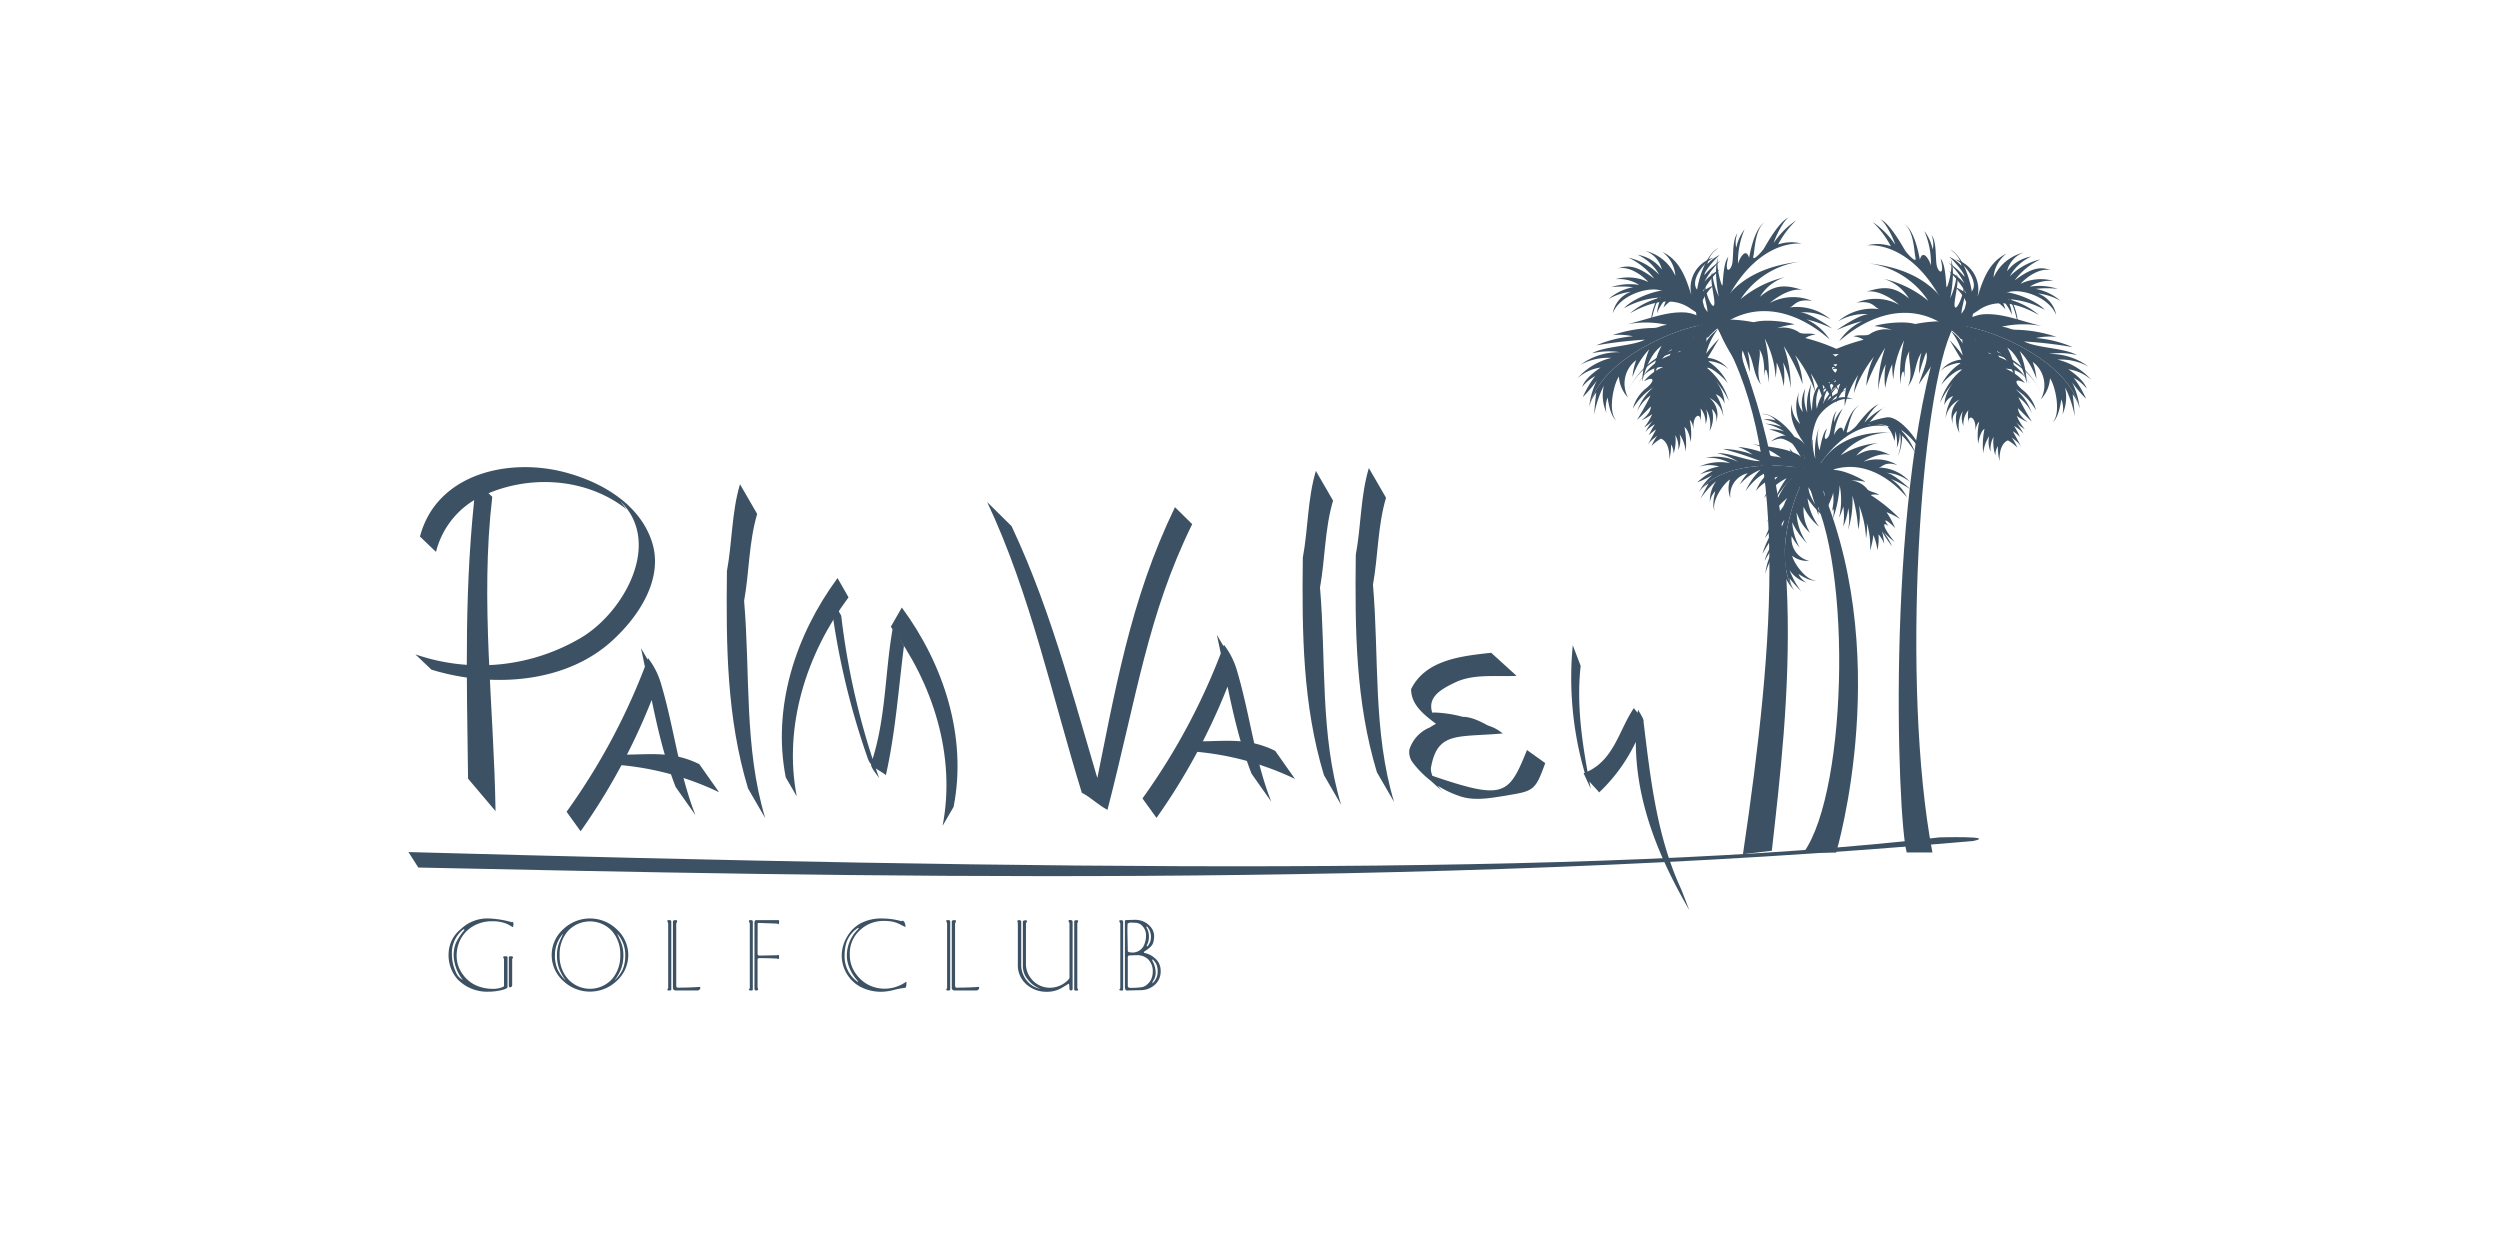 <svg xmlns="http://www.w3.org/2000/svg" xmlns:xlink="http://www.w3.org/1999/xlink" width="280" height="139.085" viewBox="0 0 280 139.085">
  <defs>
    <clipPath id="clip-path">
      <rect id="Rectangle_18798" data-name="Rectangle 18798" width="280" height="139.085" transform="translate(299 1084.772)" fill="#3c5163"/>
    </clipPath>
    <clipPath id="clip-path-2">
      <rect id="Rectangle_18797" data-name="Rectangle 18797" width="188.503" height="86.736" fill="#3c5163"/>
    </clipPath>
  </defs>
  <g id="Palm_Valley_Golf_Club" data-name="Palm Valley Golf  Club" transform="translate(-299 -1084.772)" clip-path="url(#clip-path)">
    <g id="Group_35960" data-name="Group 35960" transform="translate(344.748 1109.116)">
      <g id="Group_35959" data-name="Group 35959" transform="translate(0)">
        <g id="Group_35958" data-name="Group 35958" clip-path="url(#clip-path-2)">
          <path id="Path_88685" data-name="Path 88685" d="M14.126,125.028a.181.181,0,0,1-.047.1.22.22,0,0,0-.047.137v2.9a.208.208,0,0,1-.08.142.229.229,0,0,1-.146.075q-.15,0-.15-.16v-3.237c0-.056.078-.084.235-.084s.235.043.235.131m.019-3.443a.072.072,0,0,0-.042.019.076.076,0,0,1-.033.019c-.126-.082-.32-.2-.584-.339a4.145,4.145,0,0,0-1.646-.31,4.159,4.159,0,0,0-2.108.508,3.659,3.659,0,0,0-1.449,1.449,4,4,0,0,0-.47,2,3.431,3.431,0,0,0,.715,2.028,3.659,3.659,0,0,0,1.713,1.3,4.673,4.673,0,0,0,1.6.282,2.892,2.892,0,0,0,1.176-.216c.069-.057.1-.094.1-.113v-2.964a.284.284,0,0,0-.047-.151.255.255,0,0,1-.048-.122c.02-.056.1-.084.245-.084.163,0,.245.028.245.084v3.341q0,.2-.546.338a6.3,6.3,0,0,1-1.581.207,4.606,4.606,0,0,1-3.454-1.374,4.062,4.062,0,0,1-1.016-2.954,3.573,3.573,0,0,1,1.336-2.653,4.3,4.3,0,0,1,2.973-1.224,10.457,10.457,0,0,1,2.634.387.277.277,0,0,0,.189.008.035.035,0,0,1,.047,0,.331.331,0,0,1,.085.264c-.012.087-.025.176-.038.264m-5.476.4a.092.092,0,0,0,.019-.047c0-.038-.038-.056-.113-.056a3.357,3.357,0,0,0-1.289,2.8,4.811,4.811,0,0,0,.443,1.995,1.656,1.656,0,0,0,.781.876,4.673,4.673,0,0,1-1.026-2.7,3.682,3.682,0,0,1,.226-1.393,6.34,6.34,0,0,1,.96-1.477" transform="translate(-2.416 -42.14)" fill="#3c5163"/>
          <path id="Path_88686" data-name="Path 88686" d="M32.612,126.337a3.83,3.83,0,0,1-.951,1.289,5.532,5.532,0,0,0,.772-1.346,4.458,4.458,0,0,0,.245-1.534,3.853,3.853,0,0,0-.207-1.261q-.095-.264-.508-1.148a3.536,3.536,0,0,1,.922,2.419,3.937,3.937,0,0,1-.273,1.581m-.678-4.46a4.317,4.317,0,0,0-6,0,3.882,3.882,0,0,0,0,5.777,4.342,4.342,0,0,0,6,0,3.881,3.881,0,0,0,0-5.777m-.508,5.551a3.332,3.332,0,0,1-4.959.01,3.883,3.883,0,0,1-.932-2.672,3.958,3.958,0,0,1,.913-2.673,3.354,3.354,0,0,1,4.968,0,3.925,3.925,0,0,1,.913,2.664,3.981,3.981,0,0,1-.9,2.671m-6.14-1.1a3.849,3.849,0,0,1-.277-1.571,3.618,3.618,0,0,1,.931-2.419q-.405.866-.5,1.148a3.836,3.836,0,0,0-.208,1.261,4.442,4.442,0,0,0,.245,1.534,5.259,5.259,0,0,0,.762,1.346,3.966,3.966,0,0,1-.955-1.3" transform="translate(-8.606 -42.14)" fill="#3c5163"/>
          <path id="Path_88687" data-name="Path 88687" d="M48.2,128.432c.031,0,.047.019.047.056a.253.253,0,0,1-.014.122.394.394,0,0,1-.052.113.38.38,0,0,0-.085.051.439.439,0,0,1-.085.052H45.428a.253.253,0,0,1-.155-.08.225.225,0,0,1-.09-.165v-7.462c0-.113.1-.169.292-.169.119,0,.179.031.179.094a.686.686,0,0,1-.1.282v6.934c0,.17.056.254.169.254q1.317,0,2.484-.085M45,121.1v7.622c0,.075-.079.113-.236.113-.138,0-.207-.028-.207-.085a.176.176,0,0,1,.047-.113.18.18,0,0,0,.048-.113v-7.2a.472.472,0,0,0-.048-.131.431.431,0,0,1-.047-.161c0-.056.063-.084.188-.084q.255,0,.254.15" transform="translate(-15.563 -42.241)" fill="#3c5163"/>
          <path id="Path_88688" data-name="Path 88688" d="M61.971,121.036q-.019.377-.056.377a.177.177,0,0,1-.113-.037.139.139,0,0,0-.075-.038q-.621-.019-2.042-.075c-.075,0-.119.029-.131.085a.63.63,0,0,0,.009.094l-.009,3.256c0,.15.072.226.217.226l1.91-.038a.214.214,0,0,0,.108-.023.181.181,0,0,1,.089-.023c.057,0,.085.078.085.236s-.025.225-.075.225a.183.183,0,0,1-.108-.023.177.177,0,0,0-.1-.023q-.819-.047-1.948-.047a.158.158,0,0,0-.179.178v2.88a1.154,1.154,0,0,0,.033.348l.033.085c0,.088-.085.132-.254.132q-.16,0-.16-.245v-7.321q0-.309.2-.31h2.457c.075,0,.113.028.113.084m-2.954.066v7.631c0,.068-.057.1-.169.1a.531.531,0,0,1-.254-.056.037.037,0,0,1-.028-.038.221.221,0,0,1,.057-.085.191.191,0,0,0,.056-.112v-7.218a.428.428,0,0,0-.051-.131.4.4,0,0,1-.052-.161c0-.056.062-.084.188-.084q.255,0,.254.15" transform="translate(-20.453 -42.241)" fill="#3c5163"/>
          <path id="Path_88689" data-name="Path 88689" d="M75.142,124.8a3.483,3.483,0,0,0,.178,1.1,4.731,4.731,0,0,0,1.082,1.8.306.306,0,0,1-.047.056c-.031-.007-.05-.015-.056-.028a3.5,3.5,0,0,1-1.412-2.936,5.173,5.173,0,0,1,.075-.866,3.129,3.129,0,0,1,1.449-2.22c.05.057.062.1.038.122a4.1,4.1,0,0,0-1.308,2.974m6.681,3.095c.012-.075,0-.122-.047-.141a4.149,4.149,0,0,1-2.155.763,3.932,3.932,0,0,1-2.314-.564,4.062,4.062,0,0,1-1.487-1.656,3.573,3.573,0,0,1-.348-1.618,3.473,3.473,0,0,1,.546-2,3.84,3.84,0,0,1,3.359-1.741,4.778,4.778,0,0,1,.893.085,3.257,3.257,0,0,1,.734.253q.348.179.706.349a1.264,1.264,0,0,0-.038-.32c-.063-.257-.163-.387-.3-.387a.21.21,0,0,0-.076.02.222.222,0,0,1-.066.019.08.08,0,0,1-.038-.01,7.983,7.983,0,0,0-2.089-.282,4.944,4.944,0,0,0-2.465.565,3.953,3.953,0,0,0-1.5,1.529,4.132,4.132,0,0,0-.569,2.066,3.991,3.991,0,0,0,2.032,3.463,5.055,5.055,0,0,0,2.484.583,6.126,6.126,0,0,0,1.317-.2,9.1,9.1,0,0,1,1.28-.245.18.18,0,0,0,.1-.141c.012-.069.022-.135.028-.2a.76.76,0,0,1,.01-.189" transform="translate(-26.042 -42.14)" fill="#3c5163"/>
          <path id="Path_88690" data-name="Path 88690" d="M96.192,128.432c.031,0,.047.019.047.056a.252.252,0,0,1-.013.122.412.412,0,0,1-.052.113.351.351,0,0,0-.085.051.432.432,0,0,1-.085.052H93.417a.251.251,0,0,1-.156-.08.222.222,0,0,1-.089-.165v-7.462c0-.113.1-.169.291-.169.119,0,.179.031.179.094a.67.67,0,0,1-.1.282v6.934c0,.17.057.254.17.254q1.317,0,2.484-.085m-3.2-7.33v7.622c0,.075-.079.113-.235.113-.138,0-.208-.028-.208-.085a.177.177,0,0,1,.048-.113.176.176,0,0,0,.047-.113v-7.2a.44.44,0,0,0-.047-.131.435.435,0,0,1-.048-.161c0-.056.063-.084.189-.084.17,0,.254.05.254.15" transform="translate(-32.322 -42.241)" fill="#3c5163"/>
          <path id="Path_88691" data-name="Path 88691" d="M111.607,128.751c0,.057-.069.085-.207.085-.157,0-.236-.038-.236-.113V121.1c0-.1.085-.15.254-.15.125,0,.188.028.188.085a.423.423,0,0,1-.047.159.454.454,0,0,0-.047.132v7.2a.173.173,0,0,0,.047.113.178.178,0,0,1,.047.113m-.621-7.547v7.424c0,.126-.053.188-.16.188-.132,0-.2-.062-.2-.188,0-.376-.025-.565-.076-.565a.09.09,0,0,0-.046.019c-.107.07-.342.213-.706.433a3.275,3.275,0,0,1-1.7.452,3.375,3.375,0,0,1-2.146-.715,2.843,2.843,0,0,1-1.1-2.362v-4.516a.674.674,0,0,0-.037-.245.155.155,0,0,1,0-.131c.018-.038.069-.057.15-.057q.264,0,.264.169v4.79a2.752,2.752,0,0,0,.7,1.9,2.393,2.393,0,0,0,1.468.828,2.981,2.981,0,0,1-1.4-1,2.351,2.351,0,0,1-.584-1.473V121.13q0-.17.33-.17c.087,0,.131.032.131.094a.372.372,0,0,1-.057.15.388.388,0,0,0-.057.178v4.471a2.545,2.545,0,0,0,.537,1.58,2.638,2.638,0,0,0,1.233.922,2.715,2.715,0,0,0,.913.16,2.856,2.856,0,0,0,2.07-.912.922.922,0,0,0,.122-.179V121.28a.264.264,0,0,0-.057-.108.193.193,0,0,1-.048-.137q.038-.178.348-.075c.075.025.113.107.113.245" transform="translate(-36.6 -42.231)" fill="#3c5163"/>
          <path id="Path_88692" data-name="Path 88692" d="M123.555,124.541c-.176-.006-.264-.069-.264-.188s-.01-.621-.029-1.506q-.027-.94.01-1.515a.713.713,0,0,1,.442-.122c-.044,0,.119.01.489.028a1.1,1.1,0,0,1,.8.443,1.476,1.476,0,0,1,.33,1.007,2.627,2.627,0,0,1-.273,1.157,1.428,1.428,0,0,1-1.505.7m2.71.6a2.407,2.407,0,0,0-1.139-.536c-.031-.007-.037-.032-.019-.076a.212.212,0,0,1,.048-.094q.865-.517.988-1a2.823,2.823,0,0,0,.1-.677,1.6,1.6,0,0,0-.282-.923,2.232,2.232,0,0,0-1.976-.932c-.1,0-.254,0-.461.01s-.364.01-.471.01c-.057.044-.085.084-.085.122v7.368c0,.22.057.351.169.4l1.722-.038a2.386,2.386,0,0,0,1.548-.682,2.007,2.007,0,0,0,.569-1.453,2.371,2.371,0,0,0-.038-.423,1.77,1.77,0,0,0-.677-1.073m-3.736-4.207c-.125,0-.187.028-.187.085a.368.368,0,0,0,.056.16.423.423,0,0,1,.057.131v7.218a.2.2,0,0,1-.057.117.246.246,0,0,0-.056.09.031.031,0,0,0,.018.029.478.478,0,0,0,.245.055c.113,0,.169-.034.169-.1v-7.631c0-.1-.081-.151-.245-.151m2.983,2.908a.053.053,0,0,1-.038.019.073.073,0,0,1-.056-.038c-.013-.031-.013-.053,0-.066a1.891,1.891,0,0,0,.245-.978,1.853,1.853,0,0,0-.273-1.026.062.062,0,0,1,.01-.094.046.046,0,0,1,.075,0,1.732,1.732,0,0,1,.415,1.138,1.536,1.536,0,0,1-.377,1.044m1.129,2.8a1.733,1.733,0,0,1-.592,1.374.447.447,0,0,1,.07-.254l.156-.273a1.636,1.636,0,0,0,.141-.687,2.738,2.738,0,0,0-.376-1.336c0-.088.016-.132.047-.132s.053.021.085.066c.163.214.251.329.264.349a1.8,1.8,0,0,1,.179.554,2.051,2.051,0,0,1,.028.339m-1.091,1.4a1.212,1.212,0,0,1-.715.4,9.577,9.577,0,0,1-1.223.075c-.213,0-.32-.078-.32-.236v-3.152c0-.169.066-.254.2-.254.087,0,.217,0,.39-.009s.3-.009.381-.009a1.755,1.755,0,0,1,1.3.452,1.857,1.857,0,0,1,.527,1.374,2.228,2.228,0,0,1-.094.649,1.609,1.609,0,0,1-.443.715" transform="translate(-42.727 -42.226)" fill="#3c5163"/>
          <path id="Path_88693" data-name="Path 88693" d="M11.1,45.469c-1.384,11.709-1.066,21.541-.918,33.276l3.078,3.638c-.173-11.727-1.75-23.491-.365-35.2Z" transform="translate(-3.508 -15.88)" fill="#3c5163"/>
          <path id="Path_88694" data-name="Path 88694" d="M1.706,50.763c1.87-7.115,10.085-8.92,16.481-7.131C22.33,44.78,26.4,47.29,27.7,51.4c1.29,4.059-1.426,8.241-4.413,10.978-5.246,4.855-13.583,5.358-20.3,3.29l-1.8-1.714a22.158,22.158,0,0,0,18.56-1.86c4.758-2.81,9.2-10.638,4.382-15.306.25.3.483.633.733.933-4.828-3.809-11.9-4-17.251-.939a9.5,9.5,0,0,0-4.113,5.7Z" transform="translate(-0.416 -15.013)" fill="#3c5163"/>
          <path id="Path_88695" data-name="Path 88695" d="M27.213,92.464a71.848,71.848,0,0,0,9.132-17.2,8.689,8.689,0,0,1,1.446,2.863c1.5,5.057,1.976,9.944,3.851,14.707l-2.213-3.143c-1.957-5.017-2.734-10.32-3.886-15.55l2.064,3.5a69.986,69.986,0,0,1-8.822,17.008Z" transform="translate(-9.504 -25.892)" fill="#3c5163"/>
          <path id="Path_88696" data-name="Path 88696" d="M34.078,92.354c3.893.336,6.756-.663,10.4,1.144l2.213,3.143a32.3,32.3,0,0,0-11.36-3.068Z" transform="translate(-11.901 -32.254)" fill="#3c5163"/>
          <path id="Path_88697" data-name="Path 88697" d="M56.259,45.93c-.942,3.167-.862,6.494-1.463,9.721-.1,8.438-.02,16.455,2.365,24.353l1.924,3.327C56.7,75.433,57.422,67.116,56.72,59c.581-3.227.521-6.554,1.463-9.741Z" transform="translate(-19.128 -16.041)" fill="#3c5163"/>
          <path id="Path_88698" data-name="Path 88698" d="M70.5,62.084c-4.695,6.362-7.337,14.47-5.8,22.321l1.231,2.129c-1.513-7.851,1.078-15.957,5.8-22.294Z" transform="translate(-22.444 -21.682)" fill="#3c5163"/>
          <path id="Path_88699" data-name="Path 88699" d="M72.588,65.238a84.566,84.566,0,0,0,4.233,18.216c.359.974,1.309,1.231,2,1.8,1.077-4.773,1.41-9.647,2.026-14.47l-1.232-2.13c-.923,5.08-.744,10.212-2.437,15.291-.128.411.539,1.1.9,1.668A82.46,82.46,0,0,1,73.82,67.393Z" transform="translate(-25.351 -22.784)" fill="#3c5163"/>
          <path id="Path_88700" data-name="Path 88700" d="M84.251,67.153c4.695,6.363,7.337,14.47,5.8,22.321L88.818,91.6c1.513-7.849-1.078-15.957-5.8-22.294Z" transform="translate(-28.994 -23.453)" fill="#3c5163"/>
          <path id="Path_88701" data-name="Path 88701" d="M200.272,73.639a38.121,38.121,0,0,0,1.348,14.311c.211.812,1.019,1.457,1.609,2.173a19,19,0,0,0,4.952-7.769c.161-.365-.339-.988-.6-1.5-1.126,8.135,1.732,15.539,5.739,22.449l-.888-2.294c-2.7-5.8-3.427-12.143-4.21-18.6-.083-.636-.7-1.149-1.106-1.73-1.717,2.511-2.242,6.038-5.633,7.3.276.562.522,1.146.8,1.708-.877-4.525-1.641-9.111-1.128-13.731Z" transform="translate(-69.869 -25.718)" fill="#3c5163"/>
          <path id="Path_88702" data-name="Path 88702" d="M99.6,49c4.833,10.232,7.282,21.782,10.6,32.552,1.018.533,1.857,1.391,2.874,1.922,3.319-12.844,4.51-21.867,9.491-32l-1.931-1.9c-5.066,10.506-6.67,20.408-9.152,32.617.877.778.638.453,1.516,1.231-3.286-10.654-5.884-21.6-10.665-31.723Z" transform="translate(-34.786 -17.114)" fill="#3c5163"/>
          <path id="Path_88703" data-name="Path 88703" d="M181.416,74.941c-3.294.358-7.331.763-8.97,4.065-.006,2.484,2.845,3.636,4.246,5.124,2.023.406,4-.457,6.011-.152-1.417-.683-2.78-1.722-4.256-1.861a7.236,7.236,0,0,0-3.912,1.188,3.966,3.966,0,0,0-2.282,2.474,1.955,1.955,0,0,0,.35,1.424,10.865,10.865,0,0,0,5.176,3.754c1.6.6,3.394.284,5.114.007,3.234-.549,3.431-.464,4.574-3.67l-2.043-1.462c-2.159,5.362-2.638,5.649-11.865,2.453.833.765,1.685,1.523,2.519,2.287-.646-.571-1.552-2-1.4-2.807.735-4.031,2.941-3.343,8.029-3.789-1.105-.889-1.76-.843-3.046-1.38a13.69,13.69,0,0,0-4.392-.958c-.64-.027-1.326.129-1.872-.392.821.727,1.629,1.479,2.45,2.205-2.366-2.988-.717-4.141,1.612-5.227,2.034-.944,4.547-.59,6.8-.7Z" transform="translate(-60.149 -26.172)" fill="#3c5163"/>
          <path id="Path_88704" data-name="Path 88704" d="M126.328,90.171a71.826,71.826,0,0,0,9.131-17.2,8.674,8.674,0,0,1,1.447,2.862c1.5,5.058,1.976,9.946,3.851,14.708l-2.213-3.143c-1.957-5.017-2.734-10.32-3.886-15.55q1.031,1.75,2.064,3.5A69.991,69.991,0,0,1,127.9,92.351Z" transform="translate(-44.119 -25.091)" fill="#3c5163"/>
          <path id="Path_88705" data-name="Path 88705" d="M133.192,90.06c3.893.336,6.756-.663,10.4,1.145l2.213,3.143a32.277,32.277,0,0,0-11.36-3.068Z" transform="translate(-46.516 -31.453)" fill="#3c5163"/>
          <path id="Path_88706" data-name="Path 88706" d="M155.372,43.637c-.942,3.167-.862,6.494-1.463,9.721-.1,8.438-.019,16.456,2.366,24.352l1.924,3.328c-2.386-7.9-1.664-16.216-2.365-24.333.581-3.227.521-6.554,1.463-9.741Z" transform="translate(-53.742 -15.24)" fill="#3c5163"/>
          <path id="Path_88707" data-name="Path 88707" d="M164.49,43.143c-.942,3.167-.862,6.494-1.463,9.721-.1,8.438-.02,16.456,2.366,24.353l1.924,3.327c-2.386-7.9-1.664-16.215-2.366-24.333.581-3.226.521-6.554,1.463-9.741Z" transform="translate(-56.927 -15.067)" fill="#3c5163"/>
          <path id="Path_88708" data-name="Path 88708" d="M261.839,16.789c-6.987,18.379-5.507,56.761-4.455,60.128h2.874c-3.569-18.8-1.342-51.711,2.34-58.829,0,0,.329-2.237-.759-1.3" transform="translate(-89.575 -5.783)" fill="#3c5163"/>
          <path id="Path_88709" data-name="Path 88709" d="M260.679,12.3c-2.853-7.735-7.3-9.227-9.619-9.061a4.566,4.566,0,0,1,2.648.1A10.793,10.793,0,0,0,251.674.629a9.306,9.306,0,0,1,2.519,2.531C253.982,2.4,253.038.523,252.471.3c1.069.356,2.557,3.057,2.8,3.46s1.367,1.6,1.2.886S256.3,1.614,255.189.833c1.085.669,1.566,2.936,1.766,4,.4-1.374,1.22.382,1.238.7a9.144,9.144,0,0,0-.736-3.9,5.082,5.082,0,0,1,.937,2.073,2.75,2.75,0,0,0-.131-1.618c.621.791.4,2.676.6,3.47s.9,1.1.423-.819c.562.6.586,2.785.649,3.15s.808-2.163.48-3.144c.493,1.149.113,3.652-.069,4.43a8.172,8.172,0,0,0,.742-2.7c.352.82-.424,3.166-.212,3.659s1.093-1.608.966-2.338c.444.925-.3,2.466-.21,3.115.6-1.124,2.05-2.112,2.511-2.677a17.141,17.141,0,0,1-1.6,2.292,2.656,2.656,0,0,1,1.318-.43,3.248,3.248,0,0,0-1.719,2.449c-.157,1.162-.386,2.161-1.465-.241" transform="translate(-87.68 -0.104)" fill="#3c5163"/>
          <path id="Path_88710" data-name="Path 88710" d="M266.243,17.933c3.388,0,12.7,3.821,13.913,9.3a8.278,8.278,0,0,0-.847-2.93,14.915,14.915,0,0,0,1.573,1.847,11.133,11.133,0,0,0-1.392-2.356A4.728,4.728,0,0,1,280.942,25c-.3-1.019-1.875-2.038-2.056-2.165a4.858,4.858,0,0,1,2.6,1.21,7.319,7.319,0,0,0-3.811-2.293,6.531,6.531,0,0,1,3.448.765,7.175,7.175,0,0,0-4.416-1.4,8.21,8.21,0,0,1,3.146.127c-1.452-.827-4.415-.764-5.928-1.528a48.623,48.623,0,0,1,5.444.637,12.935,12.935,0,0,0-4.113-1.019,7.353,7.353,0,0,1,2.3-.128,15.081,15.081,0,0,0-4.395-.795c-.872,0-.789-.239-1.728-.349a11.06,11.06,0,0,1,4.49-.066c-2.492-.605-4.275-1.4-6.351-1.334-1.456.044-2.6,1.015-3.327,1.27" transform="translate(-92.983 -5.818)" fill="#3c5163"/>
          <path id="Path_88711" data-name="Path 88711" d="M280.156,27.914c-1.21-5.477-10.525-9.3-13.913-9.3.907.764,2.42,4.648,2.662,5.6a29.723,29.723,0,0,0-.484-4.075c.907.7,1.391,3.31,1.572,4.457a12.888,12.888,0,0,0-.362-3.566,8.409,8.409,0,0,1,1.814,3.884,8.366,8.366,0,0,0-.6-3.566,6.15,6.15,0,0,1,2.057,3.12,6.6,6.6,0,0,0-.847-3.374c1.573,1.082,2.117,3.82,2.178,4.011a10.6,10.6,0,0,0-.787-3.629,8.6,8.6,0,0,1,1.875,3.12,7.32,7.32,0,0,0-.423-1.91,3.284,3.284,0,0,1,.907,4.2,3.712,3.712,0,0,0,1.029-2.356c.6.828,1.27,3.948.3,4.9.666-.446.907-2.165.968-2.547a2.835,2.835,0,0,1,.12,1.719,4.8,4.8,0,0,0,.3-3.057,12.072,12.072,0,0,1,1.089,3.247c-.121-1.656-.242-2.483-.242-2.483a4.326,4.326,0,0,1,.787,1.592" transform="translate(-92.983 -6.502)" fill="#3c5163"/>
          <path id="Path_88712" data-name="Path 88712" d="M277.515,13.056c-.786-1.974-3.69-2.929-5.2-2.61a8.02,8.02,0,0,0-5.142,3.884,6.058,6.058,0,0,1,.907-3.948c.726-.955-.544-2.866-1.875-3.566a3.5,3.5,0,0,1,2.42,4.457c.545-1.656,1.149-4.075,3.327-5.094A3.623,3.623,0,0,0,270.5,8.854a4.957,4.957,0,0,1,3.388-2.8,2.877,2.877,0,0,0-1.876,2.1A4.244,4.244,0,0,1,274.732,6.5a5.161,5.161,0,0,0-2.419,2.228,7.081,7.081,0,0,1,3.448-1.91,7.512,7.512,0,0,0-2.9,2.356c1.633-1.21,2.721-1.656,4.053-1.147-1.391-.318-2.964,1.018-3.388,1.529a5.169,5.169,0,0,1,3.691-.319,4.153,4.153,0,0,0-2.662.637,6.7,6.7,0,0,1,3.144.254,10.39,10.39,0,0,0-2.479,0A5.83,5.83,0,0,1,278,11.465a6.623,6.623,0,0,0-2.54-.828,3.162,3.162,0,0,1,2.056,2.42" transform="translate(-92.969 -2.114)" fill="#3c5163"/>
          <path id="Path_88713" data-name="Path 88713" d="M246.11,16.623c4.026-3.523,9.127-4.65,13.351-.509-.627-3.607-3.182-7.44-10.058-8.192a9.464,9.464,0,0,1,6.67,4.205,11.9,11.9,0,0,0-4.993-2.474,5.028,5.028,0,0,1,2.826,2.2c-1.62-1.333-2.713-1.406-4.788-.755,1.654-.341,3.688,1.456,3.688,1.456a5.516,5.516,0,0,0-4.752-.23c1.892-.3,1.984.625,2.58.735a5.833,5.833,0,0,0-4.646,1.341,5.826,5.826,0,0,1,3.447-.785c-.914-.04-3.054,1.375-3.614,1.789a15.094,15.094,0,0,1,2.873-1.021,6.312,6.312,0,0,0-2.585,2.238" transform="translate(-85.851 -2.767)" fill="#3c5163"/>
          <path id="Path_88714" data-name="Path 88714" d="M276.463,15.407c-1.875-1.082-4.6-2.038-6.715-.573s-.483-.51.907-1.656,5.445.445,6.474,1.656a9.436,9.436,0,0,0-4.175-1.21,8.236,8.236,0,0,1,3.509,1.783" transform="translate(-93.853 -4.465)" fill="#3c5163"/>
          <path id="Path_88715" data-name="Path 88715" d="M244.676,25.874c2.3-5.477,7.683-8.341,13.732-7.959-.424,2.547-3.024,5.794-3.811,7.068.363-1.21,1.149-2.8.847-3.629a18.755,18.755,0,0,0-.786,2.419,7.889,7.889,0,0,1,.242-2.356c-.726,1.019-.605,2.611-1.512,3.757.665-1.337-.061-3.184.182-3.948-.666,1.018-.484,2.483-.605,2.929,0-1.274-.363-.51-.424.828a16.617,16.617,0,0,1,.424-4.967,10.612,10.612,0,0,0-1.21,4.393,10.656,10.656,0,0,1-.121-1.719,10.229,10.229,0,0,0-.787,2.675,9.063,9.063,0,0,1,.061-2.675,8.412,8.412,0,0,0-.847,2.929,13.979,13.979,0,0,1,.786-4.775,21.887,21.887,0,0,0-2.118,4.266,8.424,8.424,0,0,1,.847-3.248,13.942,13.942,0,0,0-2.237,4.076,8.229,8.229,0,0,1,.483-2.038,10.293,10.293,0,0,0-1.513,3.5,10.058,10.058,0,0,1,.182-2.229,7.543,7.543,0,0,0-1.15,1.846,6.883,6.883,0,0,1,.484-2.164,4.36,4.36,0,0,0-1.149,1.018" transform="translate(-85.451 -6.245)" fill="#3c5163"/>
          <path id="Path_88716" data-name="Path 88716" d="M254.065,18.559c-.908-.828-4.3-.383-5.142-.064a8.12,8.12,0,0,1,2,.445,3.2,3.2,0,0,0-2.42.383c-.423.382-1.27.064-1.935.319a2.6,2.6,0,0,1,1.149.381,21.78,21.78,0,0,0-4.9,1.911,10.492,10.492,0,0,1,2.118-.318,10.151,10.151,0,0,0-1.815,1.783c.363-.319,2.722-1.274.968,0,1.149-.446.785.381-1.452,1.846a11.867,11.867,0,0,0,1.935-.892,9.452,9.452,0,0,0-1.754,1.592,24.994,24.994,0,0,0,3.871-3.439c1.271-1.337,4.719-3.692,7.381-3.948" transform="translate(-84.737 -6.316)" fill="#3c5163"/>
          <path id="Path_88717" data-name="Path 88717" d="M274.771,26.173a8.4,8.4,0,0,0-5.878-4.2c1.374.629,3.157.763,4.753,3.541a2.992,2.992,0,0,0-2.719-1.741,5.5,5.5,0,0,1,2.162,1.615c-1.125-.655-1.322-.107-.249.772a4.282,4.282,0,0,1,1.488,2.277,6.944,6.944,0,0,0-2.295-2.377,6.24,6.24,0,0,1,1.824,2.692,4.61,4.61,0,0,0-1.516-1.793,29.374,29.374,0,0,0,1.519,2.74c-.645-.567-1.352-1.314-1.548-1.51,0,.745.778,1.329,1.052,1.563a7.275,7.275,0,0,1-1.2-.693,5.82,5.82,0,0,0,.9,1.486,4.7,4.7,0,0,1-.976-.78,7.459,7.459,0,0,1,.835,1.307,3.154,3.154,0,0,0-1.073-.879,6.614,6.614,0,0,1,.679,1.232,3.923,3.923,0,0,0-.8-.644c.2.4.819,1.449.922,1.748-.241-.517-.882-.882-1.078-1.079a6.23,6.23,0,0,1,.66,1.171,4.5,4.5,0,0,0-1.053-.819s-1.009.248-.94,2.321a6.7,6.7,0,0,1-.193-1.687,1.994,1.994,0,0,0-.28,1.055,5.026,5.026,0,0,1-.2-2.089,2.806,2.806,0,0,0-.324,1.68,2.767,2.767,0,0,1-.157-1.768,4.206,4.206,0,0,0-.68,1.952,9.373,9.373,0,0,1,.144-2.764c-.471.314-.674,1.408-.706,1.69a7.413,7.413,0,0,1,.114-2.481c-.358.272-.452,1.121-.452,1.121.241-1.92-1.082-2.026-.629-.709a3.613,3.613,0,0,1-.135-1.709,2.492,2.492,0,0,0-.552,1.767,2.373,2.373,0,0,1-.059-1.67,3.179,3.179,0,0,0-.383,2.447,3.233,3.233,0,0,1-.268-2.47,1.4,1.4,0,0,0-.444,1.523,2.379,2.379,0,0,1,.72-2.779,2.834,2.834,0,0,0-1.575,2.156,5.338,5.338,0,0,1,.858-2.56,1.652,1.652,0,0,0-.989,1.053,4.393,4.393,0,0,1,1.178-2.75,10.119,10.119,0,0,0-1.663,2.461,7.65,7.65,0,0,1,2.457-3.711c-.444-.17-2.075,1.262-2.349,1.774a6.2,6.2,0,0,1,2.066-2.411c.605-.3-1.55-.02-2.2.9a3.324,3.324,0,0,1,2.417-1.393c-.418-.654-1.1-1.885-1.334-2.2a15.44,15.44,0,0,1,1.495,1.734,7.135,7.135,0,0,0-1.328-2.745,4.7,4.7,0,0,1,1.315,1.4,2.5,2.5,0,0,1,.158-1.414c.387.936,1,.839,1.786,1.081a6.782,6.782,0,0,1,2.35,1.409,9.5,9.5,0,0,0-1.7-.64c2.009.793,4.188,1.521,6.083,4.8" transform="translate(-92.035 -6.82)" fill="#3c5163"/>
          <path id="Path_88718" data-name="Path 88718" d="M267.685,13.436c.559-3.726-1.218-7.426-2.428-7.838a2.627,2.627,0,0,1,1.236,1.784,4.656,4.656,0,0,0-1.379-1.024c.686.612,1.767,1.927,1.716,2.246A9.263,9.263,0,0,0,265.014,7a8.6,8.6,0,0,1,1.808,2.352,5.806,5.806,0,0,0-1.711-1.36,10.818,10.818,0,0,1,1.9,2.456,6.637,6.637,0,0,0-1.238-.7A5.3,5.3,0,0,1,267,11.392c.246.573.088,5.343.69,2.043" transform="translate(-92.554 -1.955)" fill="#3c5163"/>
          <path id="Path_88719" data-name="Path 88719" d="M273.492,12.314c1.089.509,1.814,2.8,1.814,3.821-.241-.892-.544-2.483-1.391-3.12a5.094,5.094,0,0,1,.726,2.229,5.226,5.226,0,0,0-1.271-1.911c-.182-.128-.484-.637-.121-.191a5.539,5.539,0,0,1,.666,1.465,4.015,4.015,0,0,0-1.694-1.21c-.3,0,.968-1.019,1.27-1.083" transform="translate(-95.055 -4.301)" fill="#3c5163"/>
          <path id="Path_88720" data-name="Path 88720" d="M225.7,16.49c10.243,21.425,7.316,44.194,5.541,60.127L228.006,77c3.57-24.128,5.322-46-3.063-59.21,0,0-.329-2.237.759-1.3" transform="translate(-78.543 -5.679)" fill="#3c5163"/>
          <path id="Path_88721" data-name="Path 88721" d="M223.146,12c2.853-7.735,7.3-9.227,9.619-9.061a4.56,4.56,0,0,0-2.648.1A10.784,10.784,0,0,1,232.152.33a9.3,9.3,0,0,0-2.519,2.531C229.843,2.1,230.788.225,231.354,0c-1.069.356-2.557,3.057-2.8,3.459s-1.367,1.6-1.2.886.174-3.029,1.283-3.811c-1.085.67-1.566,2.936-1.765,4-.4-1.374-1.22.383-1.238.7a9.166,9.166,0,0,1,.736-3.9,5.081,5.081,0,0,0-.936,2.073,2.749,2.749,0,0,1,.131-1.617c-.621.791-.4,2.676-.6,3.47s-.9,1.1-.424-.819c-.562.6-.586,2.785-.648,3.15s-.808-2.163-.48-3.144c-.493,1.149-.114,3.652.069,4.431a8.157,8.157,0,0,1-.743-2.7c-.352.82.424,3.166.212,3.659s-1.093-1.608-.967-2.338c-.444.925.3,2.466.211,3.115-.6-1.124-2.05-2.112-2.511-2.677a17.152,17.152,0,0,0,1.6,2.292,2.663,2.663,0,0,0-1.318-.43,3.249,3.249,0,0,1,1.718,2.449c.158,1.162.387,2.161,1.465-.241" transform="translate(-76.722)" fill="#3c5163"/>
          <path id="Path_88722" data-name="Path 88722" d="M216.423,17.635c-3.388,0-12.7,3.821-13.913,9.3A8.27,8.27,0,0,1,203.357,24a14.975,14.975,0,0,1-1.573,1.847,11.127,11.127,0,0,1,1.392-2.356,4.737,4.737,0,0,0-1.452,1.21c.3-1.018,1.875-2.037,2.056-2.165a4.853,4.853,0,0,0-2.6,1.21,7.315,7.315,0,0,1,3.811-2.293,6.524,6.524,0,0,0-3.448.764,7.169,7.169,0,0,1,4.416-1.4,8.21,8.21,0,0,0-3.146.127c1.451-.828,4.415-.764,5.928-1.529a48.776,48.776,0,0,0-5.444.637,12.947,12.947,0,0,1,4.113-1.018,7.314,7.314,0,0,0-2.3-.128,15.062,15.062,0,0,1,4.395-.8c.872,0,.789-.239,1.728-.349a11.049,11.049,0,0,0-4.49-.065c2.492-.606,4.276-1.4,6.352-1.334,1.456.043,2.6,1.015,3.327,1.27" transform="translate(-70.26 -5.714)" fill="#3c5163"/>
          <path id="Path_88723" data-name="Path 88723" d="M203.224,27.615c1.21-5.476,10.525-9.3,13.913-9.3-.907.765-2.42,4.649-2.662,5.6a29.727,29.727,0,0,1,.484-4.075c-.907.7-1.391,3.311-1.572,4.458a12.892,12.892,0,0,1,.362-3.566,8.416,8.416,0,0,0-1.814,3.884,8.371,8.371,0,0,1,.6-3.566,6.144,6.144,0,0,0-2.056,3.12,6.6,6.6,0,0,1,.847-3.375c-1.573,1.082-2.117,3.821-2.178,4.011a10.594,10.594,0,0,1,.787-3.629,8.6,8.6,0,0,0-1.876,3.12,7.289,7.289,0,0,1,.424-1.911,3.283,3.283,0,0,0-.908,4.2,3.709,3.709,0,0,1-1.029-2.356c-.6.828-1.27,3.948-.3,4.9-.666-.446-.907-2.166-.968-2.547a2.829,2.829,0,0,0-.121,1.719,4.8,4.8,0,0,1-.3-3.057,12.081,12.081,0,0,0-1.089,3.248c.121-1.656.242-2.483.242-2.483a4.323,4.323,0,0,0-.787,1.592" transform="translate(-70.974 -6.397)" fill="#3c5163"/>
          <path id="Path_88724" data-name="Path 88724" d="M207,12.758c.786-1.974,3.69-2.929,5.2-2.61a8.019,8.019,0,0,1,5.142,3.884,6.052,6.052,0,0,0-.908-3.948c-.726-.956.544-2.866,1.875-3.566a3.5,3.5,0,0,0-2.42,4.457c-.545-1.655-1.149-4.075-3.327-5.094a3.622,3.622,0,0,1,1.452,2.675,4.956,4.956,0,0,0-3.388-2.8,2.877,2.877,0,0,1,1.875,2.1A4.246,4.246,0,0,0,209.783,6.2a5.166,5.166,0,0,1,2.42,2.229,7.081,7.081,0,0,0-3.448-1.91,7.517,7.517,0,0,1,2.9,2.356c-1.633-1.211-2.721-1.656-4.053-1.147,1.391-.318,2.964,1.02,3.388,1.529a5.175,5.175,0,0,0-3.69-.318,4.149,4.149,0,0,1,2.662.637,6.693,6.693,0,0,0-3.144.254,10.391,10.391,0,0,1,2.479,0,5.83,5.83,0,0,0-2.782,1.338,6.623,6.623,0,0,1,2.54-.828A3.162,3.162,0,0,0,207,12.758" transform="translate(-72.124 -2.009)" fill="#3c5163"/>
          <path id="Path_88725" data-name="Path 88725" d="M237.416,16.325c-4.026-3.524-9.126-4.65-13.351-.509.627-3.607,3.182-7.44,10.058-8.193a9.47,9.47,0,0,0-6.669,4.205,11.916,11.916,0,0,1,4.993-2.474,5.026,5.026,0,0,0-2.826,2.2c1.62-1.333,2.712-1.406,4.787-.755-1.654-.341-3.687,1.456-3.687,1.456a5.513,5.513,0,0,1,4.751-.23c-1.892-.3-1.984.625-2.58.735a5.836,5.836,0,0,1,4.646,1.34,5.838,5.838,0,0,0-3.448-.785c.914-.04,3.054,1.376,3.614,1.789a15.173,15.173,0,0,0-2.873-1.021,6.311,6.311,0,0,1,2.585,2.239" transform="translate(-78.253 -2.662)" fill="#3c5163"/>
          <path id="Path_88726" data-name="Path 88726" d="M209.878,15.109c1.875-1.082,4.6-2.038,6.714-.573s.484-.51-.907-1.657-5.445.446-6.473,1.657a9.432,9.432,0,0,1,4.174-1.21,8.229,8.229,0,0,0-3.509,1.783" transform="translate(-73.066 -4.36)" fill="#3c5163"/>
          <path id="Path_88727" data-name="Path 88727" d="M238.8,25.576c-2.3-5.476-7.683-8.341-13.732-7.959.424,2.546,3.024,5.794,3.811,7.067-.363-1.209-1.149-2.8-.847-3.629a18.625,18.625,0,0,1,.785,2.42,7.876,7.876,0,0,0-.241-2.356c.726,1.018.605,2.611,1.512,3.757-.665-1.337.061-3.184-.182-3.948.666,1.018.484,2.483.605,2.929,0-1.274.363-.509.424.827a16.616,16.616,0,0,0-.424-4.967,10.625,10.625,0,0,1,1.21,4.394,10.656,10.656,0,0,0,.121-1.719,10.234,10.234,0,0,1,.787,2.675,9.064,9.064,0,0,0-.061-2.675,8.412,8.412,0,0,1,.847,2.93,13.987,13.987,0,0,0-.786-4.776,21.821,21.821,0,0,1,2.117,4.266,8.4,8.4,0,0,0-.847-3.248,13.932,13.932,0,0,1,2.238,4.076,8.286,8.286,0,0,0-.483-2.038,10.3,10.3,0,0,1,1.512,3.5,10.021,10.021,0,0,0-.182-2.228,7.49,7.49,0,0,1,1.149,1.846,6.834,6.834,0,0,0-.484-2.165,4.364,4.364,0,0,1,1.15,1.019" transform="translate(-78.603 -6.141)" fill="#3c5163"/>
          <path id="Path_88728" data-name="Path 88728" d="M230.646,18.261c.908-.828,4.3-.382,5.142-.064a8.115,8.115,0,0,0-2,.446,3.2,3.2,0,0,1,2.42.383c.423.381,1.27.064,1.935.318a2.6,2.6,0,0,0-1.149.382,21.754,21.754,0,0,1,4.9,1.91,10.539,10.539,0,0,0-2.118-.318A10.143,10.143,0,0,1,241.6,23.1c-.362-.318-2.721-1.273-.968,0-1.149-.445-.785.382,1.452,1.848a11.845,11.845,0,0,1-1.936-.892,9.459,9.459,0,0,1,1.755,1.592,25,25,0,0,1-3.872-3.439c-1.27-1.336-4.718-3.692-7.38-3.948" transform="translate(-80.551 -6.212)" fill="#3c5163"/>
          <path id="Path_88729" data-name="Path 88729" d="M210.042,25.874a8.4,8.4,0,0,1,5.879-4.2c-1.374.629-3.157.763-4.754,3.541a2.991,2.991,0,0,1,2.72-1.741,5.5,5.5,0,0,0-2.162,1.615c1.125-.655,1.322-.107.249.772a4.275,4.275,0,0,0-1.488,2.277,6.941,6.941,0,0,1,2.294-2.377,6.243,6.243,0,0,0-1.824,2.692,4.611,4.611,0,0,1,1.516-1.793,29.385,29.385,0,0,1-1.519,2.74c.646-.567,1.352-1.314,1.548-1.51,0,.745-.778,1.328-1.052,1.563a7.243,7.243,0,0,0,1.2-.694,5.818,5.818,0,0,1-.9,1.488,4.69,4.69,0,0,0,.976-.781,7.515,7.515,0,0,0-.834,1.308,3.141,3.141,0,0,1,1.072-.878,6.635,6.635,0,0,0-.68,1.231,3.945,3.945,0,0,1,.8-.644c-.2.4-.819,1.449-.921,1.748.241-.517.881-.883,1.077-1.08a6.269,6.269,0,0,0-.66,1.171,4.523,4.523,0,0,1,1.053-.819s1.009.249.941,2.321a6.726,6.726,0,0,0,.193-1.687,1.99,1.99,0,0,1,.28,1.055,5.013,5.013,0,0,0,.2-2.089,2.8,2.8,0,0,1,.324,1.68,2.769,2.769,0,0,0,.157-1.769,4.212,4.212,0,0,1,.68,1.952,9.351,9.351,0,0,0-.145-2.763c.471.314.675,1.407.706,1.69a7.413,7.413,0,0,0-.114-2.481c.358.272.453,1.12.453,1.12-.241-1.919,1.081-2.026.629-.709a3.591,3.591,0,0,0,.135-1.708,2.5,2.5,0,0,1,.552,1.767,2.373,2.373,0,0,0,.059-1.67,3.175,3.175,0,0,1,.383,2.447,3.233,3.233,0,0,0,.268-2.47,1.4,1.4,0,0,1,.443,1.522,2.376,2.376,0,0,0-.719-2.778,2.83,2.83,0,0,1,1.576,2.156,5.335,5.335,0,0,0-.858-2.56,1.653,1.653,0,0,1,.99,1.053,4.4,4.4,0,0,0-1.179-2.75,10.093,10.093,0,0,1,1.663,2.461,7.652,7.652,0,0,0-2.456-3.711c.444-.17,2.074,1.262,2.349,1.774a6.2,6.2,0,0,0-2.067-2.411c-.6-.3,1.551-.02,2.2.9a3.323,3.323,0,0,0-2.416-1.393c.417-.654,1.1-1.885,1.334-2.2a15.357,15.357,0,0,0-1.5,1.734,7.154,7.154,0,0,1,1.328-2.745,4.689,4.689,0,0,0-1.315,1.4,2.5,2.5,0,0,0-.157-1.414c-.387.936-1,.839-1.787,1.081a6.78,6.78,0,0,0-2.349,1.409,9.463,9.463,0,0,1,1.7-.64c-2.01.793-4.189,1.521-6.084,4.8" transform="translate(-73.355 -6.716)" fill="#3c5163"/>
          <path id="Path_88730" data-name="Path 88730" d="M221.671,13.137c-.559-3.725,1.218-7.425,2.428-7.838a2.627,2.627,0,0,0-1.236,1.784,4.675,4.675,0,0,1,1.379-1.024c-.686.612-1.767,1.926-1.717,2.246A9.283,9.283,0,0,1,224.343,6.7a8.6,8.6,0,0,0-1.808,2.352,5.807,5.807,0,0,1,1.711-1.36,10.846,10.846,0,0,0-1.9,2.455,6.652,6.652,0,0,1,1.238-.7,5.282,5.282,0,0,0-1.221,1.642c-.247.575-.089,5.344-.69,2.043" transform="translate(-77.38 -1.851)" fill="#3c5163"/>
          <path id="Path_88731" data-name="Path 88731" d="M215.674,12.016c-1.088.51-1.814,2.8-1.814,3.821.242-.892.545-2.483,1.391-3.121a5.1,5.1,0,0,0-.726,2.23,5.22,5.22,0,0,1,1.271-1.91c.182-.128.484-.637.121-.191a5.517,5.517,0,0,0-.666,1.465,4.012,4.012,0,0,1,1.694-1.21c.3,0-.968-1.018-1.271-1.083" transform="translate(-74.689 -4.196)" fill="#3c5163"/>
          <path id="Path_88732" data-name="Path 88732" d="M241.444,43.725c9.133,19.633,2.311,42.368,2.311,42.368h-3.648c5.076-7.032,5.5-34.333.187-41.488,0,0-.015-3.385,1.151-.88" transform="translate(-83.855 -14.948)" fill="#3c5163"/>
          <path id="Path_88733" data-name="Path 88733" d="M238.434,43.093c-1.762,2.168-4.4,10.117-1.863,13.738a6.42,6.42,0,0,1-1.252-2.066,12.746,12.746,0,0,1,.249,1.967,9.188,9.188,0,0,1-.638-2.116,4.16,4.16,0,0,0-.055,1.559,4.793,4.793,0,0,1-.181-2.442,4.334,4.334,0,0,0-.654,2.293A6.5,6.5,0,0,1,234.7,52.4a5.839,5.839,0,0,0-1.352,2.6,6.425,6.425,0,0,1,1.487-3.554,7.241,7.241,0,0,0-1.562,2.079c.277-1.359,1.855-3.223,2.2-4.588a43.508,43.508,0,0,0-2.463,3.815,11.584,11.584,0,0,1,1.551-3.162,6.367,6.367,0,0,0-1.269,1.4,13.485,13.485,0,0,1,1.825-3.226c.454-.558.272-.63.7-1.288a9.668,9.668,0,0,0-2.372,2.839c.946-1.91,1.416-3.463,2.532-4.758a7.46,7.46,0,0,1,2.463-1.469" transform="translate(-81.376 -15.05)" fill="#3c5163"/>
          <path id="Path_88734" data-name="Path 88734" d="M237.922,56.831c-2.534-3.621.1-11.57,1.863-13.738-.031.978,1.428,3.965,1.853,4.616a22.05,22.05,0,0,1-2.1-2.429c-.068.946,1.189,2.612,1.756,3.324a9.671,9.671,0,0,1-1.871-2.086,6.74,6.74,0,0,0,1.3,3.181,6.362,6.362,0,0,1-1.745-2.241,5.068,5.068,0,0,0,.733,2.938,5.107,5.107,0,0,1-1.509-2.3,6.012,6.012,0,0,0,1.185,3.48A8.127,8.127,0,0,1,237.7,49.19a7.035,7.035,0,0,0,.828,2.822,5.611,5.611,0,0,1-.884-1.264,2.525,2.525,0,0,0,1.956,2.766,2.651,2.651,0,0,1-1.9-.566c.164.817,1.62,2.865,2.675,2.742-.6.194-1.723-.545-1.975-.7a2.1,2.1,0,0,0,.931.971,3.5,3.5,0,0,1-1.923-1.4,9.454,9.454,0,0,0,1.31,2.386c-.893-.938-1.309-1.447-1.309-1.447a3.5,3.5,0,0,0,.511,1.331" transform="translate(-82.726 -15.05)" fill="#3c5163"/>
          <path id="Path_88735" data-name="Path 88735" d="M239.986,40.729c3.064-5.8,6.741-6.472,8.564-6.072a3.649,3.649,0,0,0-2.108-.227c.344-.474,1.6-1.9,1.894-1.916a7.27,7.27,0,0,0-2.259,1.716c.246-.582,1.19-1.956,1.662-2.069-.884.159-2.345,2.128-2.579,2.42s-1.25,1.109-1.044.564.454-2.381,1.414-2.872c-.93.405-1.546,2.146-1.816,2.968-.17-1.135-1.007.163-1.053.409a7.248,7.248,0,0,1,.988-3,4.019,4.019,0,0,0-.958,1.535,2.2,2.2,0,0,1,.272-1.267c-.575.556-.593,2.075-.835,2.682s-.825.772-.249-.7c-.508.409-.754,2.14-.842,2.422a4.3,4.3,0,0,1-.054-2.547,7.764,7.764,0,0,0-.406,3.519,6.6,6.6,0,0,1-.306-2.225c-.365.609.006,2.557-.212,2.924s-.7-1.4-.524-1.964c-.448.681-.017,1.989-.156,2.492a12.846,12.846,0,0,0-1.712-2.411,13.923,13.923,0,0,0,1.028,2,2.162,2.162,0,0,0-1-.493,2.647,2.647,0,0,1,1.108,2.138c0,.939.081,1.756,1.186-.023" transform="translate(-83.002 -11.232)" fill="#3c5163"/>
          <path id="Path_88736" data-name="Path 88736" d="M235.043,42.191c-2.485-1.139-10.477-1.468-13.026,2.142a6.3,6.3,0,0,1,1.51-1.864,11.24,11.24,0,0,1-1.713.825,8.387,8.387,0,0,1,1.735-1.26,3.592,3.592,0,0,0-1.432.4,4.211,4.211,0,0,1,2.165-.9,3.775,3.775,0,0,0-2.275.013,5.643,5.643,0,0,1,3.491-.4,5.218,5.218,0,0,0-2.761-.6,5.7,5.7,0,0,1,3.664.457,6.7,6.7,0,0,0-2.345-.964c1.316-.119,3.47.924,4.812.872a39.4,39.4,0,0,0-4.187-1.363,10.35,10.35,0,0,1,3.327.635,6.075,6.075,0,0,0-1.648-.866,12.093,12.093,0,0,1,3.464.895c.64.293.652.089,1.374.324a9.071,9.071,0,0,0-3.273-1.557c2.012.394,3.56.413,5.064,1.157,1.054.521,1.6,1.619,2.055,2.05" transform="translate(-77.467 -13.615)" fill="#3c5163"/>
          <path id="Path_88737" data-name="Path 88737" d="M222.126,45.637c2.55-3.61,10.541-3.281,13.026-2.142-.9.256-3.185,2.6-3.652,3.215a22.8,22.8,0,0,1,1.592-2.826c-.879.209-2.025,1.961-2.507,2.741a9.944,9.944,0,0,1,1.348-2.494,6.36,6.36,0,0,0-2.51,2.239,6.414,6.414,0,0,1,1.525-2.412,4.631,4.631,0,0,0-2.455,1.6,5.026,5.026,0,0,1,1.645-2.19c-1.482.265-2.712,2.09-2.814,2.21a8.1,8.1,0,0,1,1.677-2.4,6.471,6.471,0,0,0-2.322,1.659,5.6,5.6,0,0,1,.891-1.259,2.531,2.531,0,0,0-1.941,2.778,3.03,3.03,0,0,1-.039-2.075c-.7.4-2.13,2.469-1.71,3.5-.353-.551-.008-1.894.063-2.194a2.2,2.2,0,0,0-.612,1.22,3.8,3.8,0,0,1,.705-2.343,9.179,9.179,0,0,0-1.782,2.016c.59-1.174.93-1.741.93-1.741a3.283,3.283,0,0,0-1.06.9" transform="translate(-77.576 -14.919)" fill="#3c5163"/>
          <path id="Path_88738" data-name="Path 88738" d="M243.679,30.254c-1.582-.4-3.541,1.119-4.061,2.3a7.071,7.071,0,0,0-.055,5.33,4.609,4.609,0,0,1-1.989-2.485c-.241-.945-2.013-.987-3.072-.415a2.563,2.563,0,0,1,3.875.467c-.757-1.153-1.952-2.709-1.546-4.67a2.9,2.9,0,0,0,.951,2.252,4.342,4.342,0,0,1-.113-3.626,2.427,2.427,0,0,0,.4,2.268,3.785,3.785,0,0,1,.274-2.632,4.456,4.456,0,0,0,.221,2.7,6.351,6.351,0,0,1,.461-3.245,6.566,6.566,0,0,0,.07,3.087c.031-1.682.273-2.632,1.215-3.294a3.733,3.733,0,0,0-.666,3.023A4.6,4.6,0,0,1,241.2,28.65a3.734,3.734,0,0,0-.869,2.108,5.835,5.835,0,0,1,1.644-2.014,9.175,9.175,0,0,0-1.174,1.684,4.7,4.7,0,0,1,2.137-1.257,5.549,5.549,0,0,0-1.71,1.333,2.34,2.34,0,0,1,2.456-.251" transform="translate(-81.898 -9.878)" fill="#3c5163"/>
          <path id="Path_88739" data-name="Path 88739" d="M252.261,44.292c-2.825-3.256-6.75-4.736-10.527-1.941.872-2.786,3.295-5.529,8.822-5.335a7.442,7.442,0,0,0-5.722,2.565,9.364,9.364,0,0,1,4.214-1.385,3.946,3.946,0,0,0-2.47,1.42c1.422-.869,2.3-.8,3.873-.047-1.275-.46-3.074.73-3.074.73a4.416,4.416,0,0,1,3.789.364c-1.468-.454-1.637.267-2.121.285a4.726,4.726,0,0,1,3.542,1.6,4.711,4.711,0,0,0-2.65-1.019c.729.074,2.278,1.441,2.679,1.833a12.358,12.358,0,0,0-2.17-1.14,5.159,5.159,0,0,1,1.815,2.072" transform="translate(-84.423 -12.924)" fill="#3c5163"/>
          <path id="Path_88740" data-name="Path 88740" d="M249.316,51.072c-.51-4.76-3.967-8.3-8.671-9.538-.257,2.051.99,5.186,1.3,6.356,0-1.015-.239-2.428.18-2.984a15.142,15.142,0,0,1,.049,2.045,6.276,6.276,0,0,0,.351-1.86c.323.961-.132,2.146.3,3.249-.2-1.188.771-2.415.76-3.06a5.649,5.649,0,0,1-.2,2.389c.29-.972.393-.3.136.739a13.221,13.221,0,0,0,.806-3.9,8.566,8.566,0,0,1-.076,3.659,8.31,8.31,0,0,0,.484-1.282,8.277,8.277,0,0,1-.008,2.241,7.2,7.2,0,0,0,.563-2.057,6.8,6.8,0,0,1-.021,2.449,11.224,11.224,0,0,0,.487-3.844,18,18,0,0,1,.646,3.791,6.8,6.8,0,0,0,.092-2.693,11.493,11.493,0,0,1,.782,3.675,6.7,6.7,0,0,0,.094-1.678,8.434,8.434,0,0,1,.358,3.055,8.015,8.015,0,0,0,.368-1.747,6.2,6.2,0,0,1,.457,1.7A5.543,5.543,0,0,0,248.671,50a3.666,3.666,0,0,1,.646,1.067" transform="translate(-84.031 -14.505)" fill="#3c5163"/>
          <path id="Path_88741" data-name="Path 88741" d="M244.72,43.569c.881-.4,3.366.791,3.939,1.248a6.426,6.426,0,0,0-1.624-.163,2.629,2.629,0,0,1,1.76.9c.236.4.955.369,1.4.731a2.054,2.054,0,0,0-.965,0,18.115,18.115,0,0,1,3.306,2.693A8.591,8.591,0,0,0,251,48.205a8.467,8.467,0,0,1,.979,1.818c-.2-.335-1.788-1.658-.738-.244-.777-.63-.687.093.687,1.775a9.989,9.989,0,0,1-1.275-1.168,7.863,7.863,0,0,1,.977,1.657,20.975,20.975,0,0,1-2.173-3.6c-.665-1.341-2.761-4.008-4.735-4.874" transform="translate(-85.466 -15.187)" fill="#3c5163"/>
          <path id="Path_88742" data-name="Path 88742" d="M237.567,38.28c-1.011-2.823-3.636-4.657-4.632-4.44a1.958,1.958,0,0,1,1.529.726,3.541,3.541,0,0,0-1.344-.138,4.755,4.755,0,0,1,2.037.848,6.95,6.95,0,0,0-1.866-.361,6.393,6.393,0,0,1,2.141.883,4.389,4.389,0,0,0-1.7-.234,8.045,8.045,0,0,1,2.243.917,5.133,5.133,0,0,0-1.122.031,3.941,3.941,0,0,1,1.466.634c.388.3,2.069,3.679,1.247,1.134" transform="translate(-81.35 -11.812)" fill="#3c5163"/>
          <path id="Path_88743" data-name="Path 88743" d="M256.459,38.381c-.9-1.532-2.436-3.327-4.459-3.186s-.146-.556,1.252-.776,3.623,2.571,3.885,3.841a8.065,8.065,0,0,0-2.451-2.576,7.1,7.1,0,0,1,1.773,2.7" transform="translate(-87.699 -12.016)" fill="#3c5163"/>
          <path id="Path_88744" data-name="Path 88744" d="M255.9,35.783c.567.806.213,2.7-.169,3.413a4.963,4.963,0,0,0,.2-2.749,4.107,4.107,0,0,1-.33,1.852,4.4,4.4,0,0,0-.169-1.857c-.078-.164-.1-.644-.012-.183a4.573,4.573,0,0,1-.087,1.3,3.456,3.456,0,0,0-.726-1.546c-.21-.126,1.056-.307,1.29-.226" transform="translate(-88.911 -12.49)" fill="#3c5163"/>
          <path id="Path_88745" data-name="Path 88745" d="M175.244,107.1c-62.051,5.5-127.995,3.93-174.141,2.976L0,108.341c69.88,1.918,133.221,2.859,171.484-1.645,0,0,6.481-.176,3.76.407" transform="translate(0 -37.254)" fill="#3c5163"/>
        </g>
      </g>
    </g>
  </g>
</svg>
